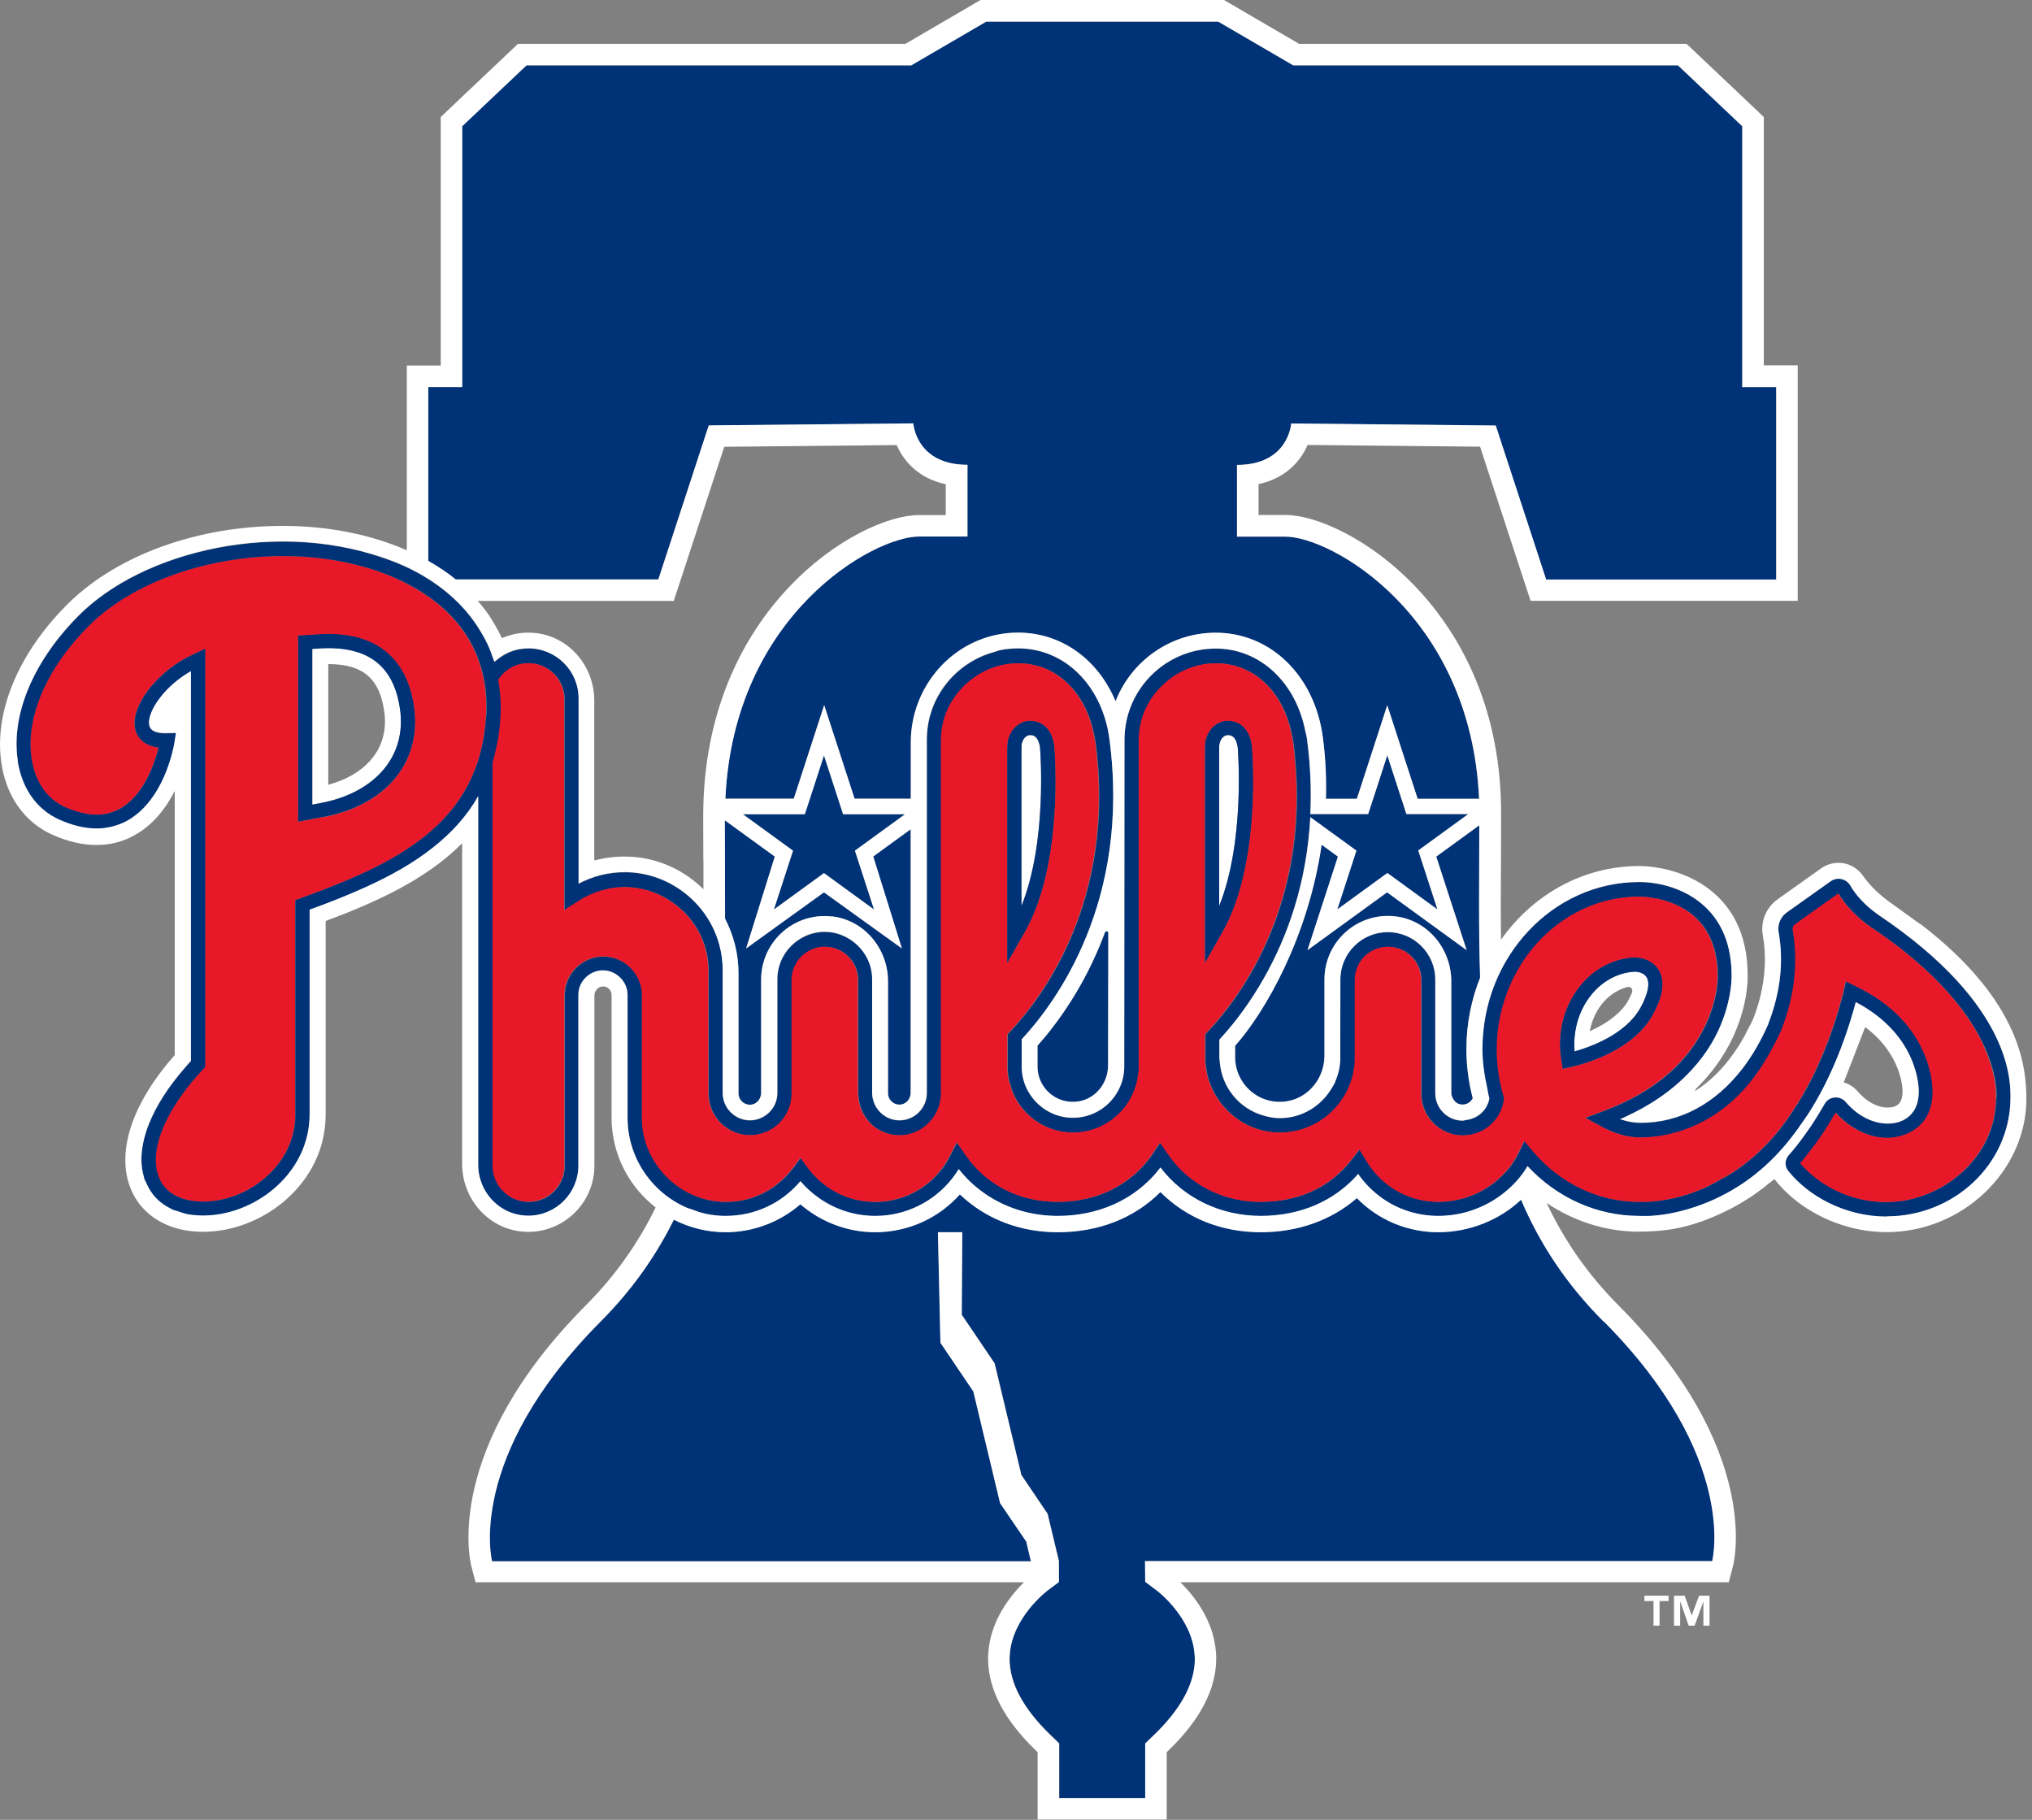 <svg xmlns="http://www.w3.org/2000/svg" fill="none" viewBox="0 0 134 120" height="120" width="134">
<rect x="0" y="0" width="134" height="120" fill="#808080" stroke="none"/>
<g clip-path="url(#clip0_10_559)">
<path fill="#003278" d="M94.862 81.246C92.798 81.246 90.891 80.428 89.495 79.002H89.488C87.806 80.458 85.607 81.246 83.153 81.246C80.555 81.246 78.266 80.323 76.54 78.604C76.54 78.604 76.532 78.604 76.525 78.604C74.798 80.323 72.456 81.246 69.762 81.246C67.255 81.246 65.018 80.375 63.314 78.761C63.314 78.761 63.306 78.761 63.299 78.761C61.895 80.323 59.884 81.246 57.714 81.246C55.898 81.246 54.142 80.578 52.79 79.407H52.783C51.424 80.578 49.675 81.246 47.859 81.246C46.628 81.246 45.472 80.946 44.444 80.42C43.28 82.777 41.719 85.022 39.617 87.131C30.67 96.13 32.456 102.946 32.456 102.946H67.99L67.683 101.647C67.195 100.934 65.956 99.11 65.956 99.11L64.192 91.747C63.637 90.929 62.023 88.534 62.023 88.534L61.858 81.246H63.464L63.427 86.688C63.982 87.506 65.596 89.893 65.596 89.893L67.36 97.256C67.848 97.969 69.086 99.808 69.086 99.808L69.837 102.931V104.305L69.056 104.898C69.056 104.898 66.752 106.647 66.594 109.109C66.587 109.206 66.587 109.289 66.587 109.379C66.587 110.978 67.487 112.659 69.266 114.378L69.859 114.948V118.559H75.534V114.948L76.127 114.378C77.906 112.651 78.806 110.97 78.806 109.379C78.806 109.289 78.807 109.199 78.791 109.109C78.634 106.639 76.352 104.913 76.329 104.898L75.534 104.297L75.519 102.931H112.922C112.922 102.931 114.716 96.115 105.761 87.116C103.276 84.616 101.543 81.936 100.327 79.092C98.893 80.435 96.941 81.231 94.87 81.231"></path>
<path fill="#003278" d="M97.557 54.419L94.719 56.483L96.724 62.653L91.477 58.84L86.23 62.653L88.234 56.483L87.161 55.703C86.268 61.835 83.415 66.752 81.456 68.958V69.709C81.456 71.503 83.055 72.922 84.894 72.614C86.328 72.374 87.341 71.068 87.341 69.612V64.582C87.341 62.12 89.488 60.146 92.01 60.424C94.141 60.664 95.71 62.556 95.71 64.703V72.051C95.71 72.321 95.898 72.659 96.146 72.772C96.543 72.944 96.956 72.757 97.121 72.419C96.844 71.36 96.701 70.272 96.701 69.169C96.701 67.487 97.031 65.888 97.617 64.432C97.504 61.22 97.557 57.879 97.564 54.412"></path>
<path fill="#003278" d="M43.408 38.214L46.733 28.058L60.221 27.923C60.221 27.923 60.386 30.655 63.794 30.655V35.384H60.589C57.609 35.384 48.384 40.511 47.829 52.67H52.34L54.344 46.5L56.348 52.67H60.056V48.955C60.056 45.262 62.826 42.079 66.504 41.749C69.634 41.471 72.321 43.288 73.552 46.23H73.567C74.596 43.596 77.163 41.727 80.165 41.727C83.791 41.727 86.695 44.564 87.228 48.625C87.409 50.006 87.469 51.357 87.431 52.678H89.473L91.477 46.508L93.481 52.678H97.534C96.979 40.518 87.746 35.391 84.774 35.391H81.569V30.663C84.977 30.663 85.142 27.93 85.142 27.93L98.63 28.065L101.955 38.221H117.125V25.528H114.888V8.324L110.647 4.309H85.277L80.33 1.426H65.033L60.086 4.309H34.716L30.475 8.324V25.521H28.238V36.99C28.891 37.365 29.499 37.763 30.047 38.214H43.408Z"></path>
<path fill="#003278" d="M59.448 72.824C59.809 72.757 60.049 72.419 60.049 72.051V54.682L57.579 56.476L59.471 62.541L54.337 58.84L49.203 62.541L51.094 56.483L47.799 54.089C47.799 56.303 47.821 58.465 47.814 60.574C48.377 61.663 48.7 62.886 48.7 64.17V72.096C48.7 72.554 49.12 72.914 49.593 72.832C49.953 72.764 50.193 72.426 50.193 72.058V64.59C50.193 62.128 52.333 60.154 54.855 60.431C56.994 60.672 58.555 62.563 58.555 64.71V72.096C58.555 72.554 58.968 72.914 59.448 72.832"></path>
<path fill="#003278" d="M72.869 61.483C71.548 65.025 69.694 67.525 68.418 68.959V70.34C68.418 71.736 69.649 72.847 71.09 72.644C72.246 72.479 73.072 71.428 73.072 70.257L73.087 61.528C73.087 61.407 72.914 61.37 72.869 61.49"></path>
<path fill="white" d="M108.441 105.573H109.041V107.195H109.439V105.573H110.032V105.22H108.441V105.573Z"></path>
<path fill="white" d="M111.563 106.512H111.556L111.098 105.22H110.392V107.195H110.798V105.626H110.813L111.36 107.195H111.751L112.321 105.626H112.329V107.195H112.734V105.22H112.044L111.563 106.512Z"></path>
<path fill="white" d="M21.663 42.732C21.46 42.732 21.242 42.74 21.032 42.755L20.597 42.785V53.053L21.145 52.948C24.41 52.333 26.444 50.276 26.444 47.574C26.444 47.371 26.436 47.176 26.414 46.981C26.084 44.121 24.53 42.732 21.67 42.732M21.655 51.755C21.655 51.755 21.648 51.755 21.648 51.747V43.791H21.663C23.982 43.791 25.093 44.781 25.363 47.101C25.378 47.243 25.386 47.408 25.386 47.574C25.386 49.578 24.005 51.102 21.655 51.747"></path>
<path fill="white" d="M108.591 64.447C108.373 64.079 107.863 64.072 107.81 64.072C107.795 64.072 107.773 64.072 107.758 64.072C105.401 64.237 103.629 66.572 103.824 69.266C103.824 69.289 103.824 69.311 103.824 69.334C104.815 69.056 107.21 68.23 108.193 66.421C108.673 65.528 108.816 64.83 108.591 64.447ZM107.615 65.468C107.562 65.603 107.487 65.761 107.375 65.971C106.977 66.707 106.061 67.45 104.928 67.953L104.83 67.998L104.853 67.9C104.98 67.307 105.228 66.752 105.566 66.294C106.016 65.693 106.609 65.281 107.285 65.093C107.45 65.048 107.54 65.108 107.577 65.153C107.645 65.228 107.66 65.348 107.615 65.468Z"></path>
<path fill="white" d="M68.583 49.27C68.456 48.474 68.065 48.474 67.923 48.474C67.623 48.474 67.36 48.827 67.36 49.24V59.756C69.071 55.5 68.606 49.555 68.583 49.278"></path>
<path fill="white" d="M81.621 49.27C81.494 48.474 81.103 48.474 80.961 48.474C80.66 48.474 80.398 48.827 80.398 49.24V59.756C82.109 55.5 81.644 49.555 81.621 49.278"></path>
<path fill="#003278" d="M21.663 41.794C21.437 41.794 21.205 41.802 20.965 41.817L20.236 41.862L19.651 41.899V54.187L20.394 54.044L21.317 53.871C25.063 53.173 27.382 50.756 27.382 47.566C27.382 47.334 27.367 47.101 27.345 46.861C26.962 43.535 24.995 41.779 21.663 41.779M21.145 52.956L20.589 53.061V42.792L21.025 42.762C21.242 42.747 21.452 42.74 21.663 42.74C24.522 42.74 26.076 44.129 26.406 46.988C26.429 47.183 26.436 47.379 26.436 47.581C26.436 50.283 24.41 52.348 21.137 52.956"></path>
<path fill="#003278" d="M109.026 66.872C109.694 65.641 109.822 64.665 109.401 63.967C109.034 63.351 108.336 63.126 107.81 63.126C107.765 63.126 107.728 63.126 107.697 63.126C104.815 63.329 102.661 66.114 102.886 69.326C102.901 69.506 102.924 69.671 102.946 69.814L103.051 70.482L103.712 70.332C104.635 70.114 107.743 69.236 109.034 66.864M103.832 69.334C103.832 69.334 103.832 69.289 103.832 69.266C103.644 66.572 105.408 64.237 107.765 64.072C107.78 64.072 107.795 64.072 107.81 64.072C107.87 64.072 108.373 64.079 108.591 64.447C108.823 64.83 108.681 65.536 108.2 66.421C107.217 68.23 104.823 69.056 103.832 69.334Z"></path>
<path fill="#003278" d="M82.56 49.172V49.15V49.127C82.334 47.671 81.366 47.521 80.968 47.521C80.135 47.521 79.46 48.287 79.46 49.225V63.517L80.638 61.437C83.22 56.881 82.597 49.48 82.567 49.165M80.398 55.605V49.232C80.398 48.827 80.661 48.467 80.961 48.467C81.103 48.467 81.494 48.467 81.621 49.262C81.644 49.54 82.109 55.485 80.398 59.741V55.598V55.605Z"></path>
<path fill="#003278" d="M69.522 49.172V49.15V49.127C69.296 47.671 68.328 47.521 67.93 47.521C67.097 47.521 66.421 48.287 66.421 49.225V63.517L67.6 61.437C70.182 56.881 69.559 49.48 69.529 49.165M67.36 55.605V49.232C67.36 48.827 67.622 48.467 67.923 48.467C68.065 48.467 68.456 48.467 68.583 49.262C68.606 49.54 69.071 55.485 67.36 59.741V55.598V55.605Z"></path>
<path fill="#003278" d="M51.034 59.974L54.337 57.572L57.639 59.974L56.378 56.093L59.681 53.691H55.598L54.337 49.81L53.076 53.691H48.992L52.295 56.093L51.034 59.974Z"></path>
<path fill="#E81828" d="M26.256 38.206C24.064 37.2 21.437 36.667 18.653 36.667C13.661 36.667 8.797 38.386 5.96 41.156C3.04 44.016 1.599 47.394 2.094 50.186C2.349 51.627 3.123 52.7 4.271 53.218C5.022 53.556 5.72 53.721 6.358 53.721C6.898 53.721 7.409 53.593 7.866 53.346C9.495 52.468 10.208 50.261 10.448 49.292C9.27 49.142 8.977 48.399 8.902 48.062C8.88 47.941 8.865 47.814 8.865 47.686C8.865 46.193 10.546 44.188 12.618 43.205L13.518 42.777V70.362L13.346 70.542C11.387 72.629 10.261 74.791 10.261 76.487C10.261 76.847 10.313 77.185 10.411 77.485C10.786 78.626 11.785 79.024 12.558 79.167C12.82 79.212 13.106 79.234 13.391 79.234C14.802 79.234 16.266 78.679 17.414 77.718C18.735 76.607 19.463 75.114 19.463 73.515V59.358L19.876 59.208C26.039 56.971 31.601 54.374 32.036 47.281C32.051 47.071 32.059 46.853 32.059 46.613C32.059 42.867 30.047 39.962 26.241 38.214M21.317 53.879L20.394 54.051L19.651 54.194V41.907L20.236 41.869L20.965 41.824C21.205 41.809 21.437 41.801 21.663 41.801C24.995 41.801 26.962 43.558 27.345 46.883C27.367 47.116 27.382 47.348 27.382 47.589C27.382 50.779 25.055 53.196 21.317 53.894"></path>
<path fill="#003278" d="M123.843 60.311L123.821 60.296C122.56 59.403 122.072 58.48 122.064 58.472V58.457L122.049 58.442L121.989 58.352C121.824 58.105 121.539 57.955 121.238 57.955C121.051 57.955 120.863 58.015 120.713 58.127L117.831 60.176C117.418 60.469 117.208 60.98 117.29 61.475C117.636 63.411 117.41 65.416 116.645 67.427C116.63 67.472 116.615 67.517 116.6 67.562C116.119 68.643 115.549 69.641 114.911 70.467C113.132 72.779 110.79 74.048 108.193 74.048C107.78 74.048 107.382 73.972 106.984 73.852C106.932 73.837 106.879 73.83 106.834 73.815C106.947 73.77 107.067 73.71 107.18 73.657C108.628 73.004 110.212 72.021 111.533 70.587C112.201 69.867 112.802 69.041 113.267 68.065C113.53 67.51 113.717 66.992 113.852 66.526C114.213 65.265 114.19 64.38 114.19 64.335C114.19 62.211 113.462 60.762 112.449 59.809C111.15 58.585 109.386 58.172 108.118 58.172H108.088C102.398 58.172 97.759 63.111 97.759 69.184C97.759 70.062 97.887 70.918 98.075 71.766C98.127 71.991 98.157 72.224 98.217 72.441C98.18 72.651 98.097 72.854 97.992 73.027C97.714 73.5 97.219 73.8 96.656 73.867C96.588 73.875 96.521 73.905 96.446 73.905C95.455 73.905 94.644 73.094 94.644 72.103V64.605C94.644 62.879 93.241 61.475 91.514 61.475C89.788 61.475 88.384 62.879 88.384 64.605C88.384 64.605 88.384 67.547 88.377 69.056C88.377 69.559 88.377 69.897 88.377 69.919C88.354 70.422 88.227 70.903 88.039 71.338C88.031 71.36 88.024 71.383 88.016 71.413C87.964 71.533 87.889 71.638 87.821 71.751C87.123 72.929 85.855 73.74 84.391 73.74C84.023 73.74 83.671 73.672 83.333 73.575C81.749 73.132 80.57 71.743 80.435 70.054C80.428 69.949 80.405 69.844 80.405 69.732V68.568C80.465 68.508 80.533 68.433 80.593 68.358C81.381 67.487 82.417 66.174 83.4 64.41C84.841 61.835 86.162 58.33 86.403 53.894L89.443 56.1L88.182 59.981L90.719 58.135L91.484 57.579L91.589 57.654L94.787 59.981L93.624 56.386L93.526 56.093L96.829 53.691H92.745L91.484 49.81L90.831 51.83L90.223 53.691H86.41C86.478 52.152 86.425 50.516 86.192 48.76C86.17 48.572 86.118 48.399 86.08 48.219C85.442 44.992 83.085 42.777 80.173 42.777C76.855 42.777 74.153 45.479 74.153 48.797L74.138 70.332C74.138 70.565 74.115 70.79 74.07 71.015C73.755 72.554 72.389 73.717 70.76 73.717C68.898 73.717 67.375 72.201 67.375 70.332V68.546C69.657 66.091 74.573 59.433 73.162 48.752C72.929 46.988 72.194 45.494 71.135 44.436C70.077 43.378 68.681 42.77 67.142 42.77C66.729 42.77 66.324 42.815 65.933 42.89C65.814 42.912 65.701 42.965 65.581 43.002C63.021 43.7 61.13 46.02 61.13 48.79V72.088C61.13 73.079 60.319 73.89 59.328 73.89C58.608 73.89 57.992 73.47 57.707 72.862C57.594 72.629 57.527 72.366 57.527 72.088V64.59C57.527 63.599 57.061 62.728 56.341 62.158C55.808 61.73 55.132 61.46 54.397 61.46C53.781 61.46 53.218 61.64 52.73 61.948C51.852 62.503 51.267 63.471 51.267 64.59V72.088C51.267 72.802 50.846 73.41 50.253 73.702C50.013 73.822 49.75 73.89 49.465 73.89C48.474 73.89 47.664 73.079 47.664 72.088V63.997C47.664 61.745 46.5 59.764 44.744 58.6C43.723 57.925 42.507 57.527 41.194 57.527C40.128 57.527 39.092 57.789 38.161 58.285V46.072C38.161 45.164 37.793 44.331 37.193 43.738C36.592 43.138 35.767 42.77 34.858 42.77C34.641 42.77 34.431 42.792 34.22 42.83C33.665 42.942 33.162 43.197 32.742 43.55C32.697 43.588 32.644 43.618 32.606 43.655C32.577 43.55 32.531 43.453 32.494 43.348C32.434 43.167 32.374 42.987 32.299 42.815C32.134 42.409 31.923 42.027 31.698 41.651C30.625 39.857 28.936 38.386 26.677 37.343C26.001 37.035 25.273 36.78 24.522 36.555C22.721 36.014 20.739 35.721 18.675 35.721C14.764 35.721 10.921 36.742 7.971 38.484C6.981 39.069 6.08 39.737 5.322 40.48C2.252 43.49 0.721 47.078 1.171 50.126C1.178 50.201 1.178 50.276 1.193 50.343C1.509 52.1 2.477 53.421 3.918 54.066C4.789 54.457 5.622 54.652 6.388 54.652C6.755 54.652 7.116 54.599 7.454 54.509C7.761 54.427 8.062 54.314 8.347 54.164C10.073 53.233 10.899 51.252 11.267 50.013C11.439 49.428 11.507 49.007 11.514 48.962L11.612 48.347C11.612 48.347 10.936 48.362 10.914 48.362C10.441 48.362 10.126 48.264 9.961 48.077C9.908 48.016 9.87 47.941 9.855 47.851C9.84 47.791 9.833 47.731 9.833 47.671C9.833 46.755 10.944 45.217 12.595 44.278V69.972C12.468 70.114 12.348 70.257 12.22 70.4C11.101 71.676 10.283 72.952 9.81 74.168C9.495 74.978 9.33 75.751 9.33 76.48C9.33 76.885 9.39 77.268 9.495 77.628C9.51 77.68 9.518 77.733 9.533 77.778C9.555 77.853 9.608 77.913 9.638 77.988C9.953 78.769 10.524 79.369 11.312 79.737C11.349 79.752 11.372 79.775 11.402 79.79C11.499 79.835 11.619 79.85 11.725 79.887C11.942 79.962 12.16 80.045 12.408 80.09C12.73 80.15 13.068 80.173 13.406 80.173C15.035 80.173 16.724 79.542 18.037 78.431C19.576 77.14 20.424 75.384 20.424 73.5V60.004C21.715 59.531 22.969 59.035 24.17 58.495C25.783 57.759 27.277 56.926 28.561 55.905C29.754 54.96 30.782 53.864 31.541 52.52V76.877C31.541 77.23 31.608 77.568 31.713 77.891C32.141 79.212 33.372 80.18 34.843 80.18C36.667 80.18 38.146 78.694 38.146 76.877V65.603C38.161 64.725 38.889 64.004 39.767 64.004C40.21 64.004 40.6 64.185 40.893 64.47C41.194 64.763 41.389 65.175 41.389 65.626V65.738V73.71C41.389 76.382 43.017 78.686 45.344 79.67C45.427 79.707 45.517 79.722 45.607 79.752C45.915 79.865 46.23 79.977 46.56 80.052C46.981 80.142 47.416 80.188 47.859 80.188C49.78 80.188 51.559 79.354 52.79 77.898C53.136 78.303 53.519 78.656 53.939 78.957C55.027 79.752 56.333 80.188 57.722 80.188C58.007 80.188 58.285 80.173 58.563 80.135C60.492 79.887 62.203 78.776 63.231 77.103C63.884 77.921 64.657 78.581 65.528 79.084C66.774 79.797 68.208 80.188 69.769 80.188C71.098 80.188 72.329 79.925 73.425 79.445C74.648 78.904 75.707 78.086 76.532 76.998C78.116 79.062 80.45 80.188 83.153 80.188C85.855 80.188 88.016 79.212 89.57 77.425C90.028 78.078 90.584 78.626 91.214 79.062C92.265 79.79 93.526 80.188 94.862 80.188C96.491 80.188 98.03 79.61 99.231 78.634C99.831 78.146 100.349 77.575 100.739 76.907C102.676 78.994 105.326 80.18 108.088 80.188C108.125 80.188 108.238 80.195 108.411 80.195C108.471 80.195 108.553 80.195 108.636 80.195C109.334 80.173 110.715 80.03 112.366 79.384C112.479 79.339 112.584 79.302 112.689 79.257C113.222 79.032 113.732 78.776 114.235 78.484C116.037 77.433 117.568 75.939 118.844 74.048C119.017 73.792 119.197 73.56 119.354 73.297C120.615 71.293 121.636 68.868 122.387 66.091C126.575 68.298 126.538 71.833 126.538 71.983C126.538 73.995 124.819 74.078 124.744 74.085H124.721H124.699C124.699 74.085 124.616 74.1 124.474 74.1C124.016 74.1 122.83 73.957 121.711 72.666C121.546 72.479 121.314 72.374 121.066 72.374C120.758 72.374 120.48 72.531 120.33 72.802C120.158 73.109 119.97 73.417 119.79 73.702C119.565 74.07 119.324 74.423 119.077 74.768C118.724 75.271 118.349 75.751 117.958 76.187C117.696 76.48 117.688 76.922 117.936 77.23C118.649 78.101 119.565 78.806 120.578 79.317C121.749 79.902 123.07 80.233 124.421 80.233C128.842 80.233 132.52 76.832 132.58 72.494C132.58 71.466 132.813 66.339 123.843 60.326V60.311ZM32.051 47.281C31.616 54.374 26.046 56.964 19.891 59.208L19.478 59.358V73.515C19.478 75.113 18.75 76.607 17.429 77.718C16.281 78.686 14.817 79.234 13.406 79.234C13.121 79.234 12.835 79.212 12.573 79.167C11.8 79.032 10.794 78.626 10.426 77.485C10.328 77.185 10.276 76.847 10.276 76.487C10.276 74.798 11.402 72.629 13.361 70.542L13.534 70.362V42.777L12.633 43.205C10.561 44.188 8.88 46.2 8.88 47.686C8.88 47.814 8.895 47.941 8.917 48.062C8.985 48.399 9.278 49.15 10.463 49.292C10.223 50.261 9.51 52.468 7.881 53.346C7.424 53.593 6.913 53.721 6.373 53.721C5.735 53.721 5.037 53.548 4.286 53.218C3.138 52.7 2.364 51.627 2.109 50.186C1.614 47.393 3.055 44.023 5.975 41.156C8.812 38.386 13.684 36.667 18.668 36.667C21.452 36.667 24.079 37.2 26.271 38.206C30.077 39.955 32.089 42.86 32.089 46.605C32.089 46.846 32.089 47.071 32.066 47.273L32.051 47.281ZM131.634 72.381V72.419V72.456C131.634 74.243 130.861 75.947 129.45 77.253C128.077 78.529 126.238 79.264 124.414 79.264C122.86 79.264 121.351 78.784 120.12 77.936C119.61 77.583 119.137 77.178 118.739 76.705C118.979 76.434 119.204 76.134 119.43 75.841C119.835 75.316 120.225 74.768 120.578 74.19C120.743 73.927 120.908 73.657 121.073 73.372C122.424 74.873 123.888 75.038 124.466 75.038C124.639 75.038 124.759 75.023 124.819 75.016C125.194 74.978 127.469 74.663 127.469 71.991C127.469 71.691 127.469 67.487 122.454 65.063L121.734 64.71L121.561 65.483C120.826 68.32 119.812 70.775 118.536 72.802C118.514 72.839 118.491 72.869 118.461 72.907C117.328 74.761 115.947 76.209 114.333 77.283C114.01 77.5 113.665 77.68 113.32 77.861C112.989 78.041 112.667 78.236 112.314 78.379C110.482 79.167 108.974 79.249 108.411 79.249C108.358 79.249 108.328 79.249 108.29 79.249C108.208 79.249 108.155 79.249 108.155 79.249H108.133H108.103C105.468 79.249 102.939 78.048 101.16 75.962L100.777 75.511L100.544 75.234L100.146 76.044L100.124 76.089C99.824 76.697 99.403 77.23 98.908 77.68C97.842 78.656 96.408 79.249 94.877 79.249C92.933 79.249 91.162 78.251 90.148 76.57L89.848 76.074L89.675 75.789L89.51 75.999L89.112 76.51C87.716 78.303 85.66 79.249 83.16 79.249C81.696 79.249 80.368 78.867 79.227 78.168C78.386 77.65 77.643 76.967 77.05 76.104L76.525 75.346L76.007 76.112C75.556 76.772 75.016 77.328 74.4 77.786C73.132 78.731 71.556 79.249 69.769 79.249C67.57 79.249 65.648 78.416 64.267 76.877C64.072 76.66 63.884 76.427 63.712 76.179L63.539 75.932L63.119 75.331L62.646 76.254C61.693 78.108 59.809 79.257 57.737 79.257C56.198 79.257 54.772 78.634 53.736 77.53C53.586 77.373 53.443 77.208 53.316 77.028L53.143 76.795L52.813 76.352L52.377 76.937L52.31 77.028C52.242 77.118 52.16 77.2 52.092 77.29C51.041 78.544 49.525 79.257 47.889 79.257C46.253 79.257 44.736 78.499 43.723 77.32C42.905 76.374 42.387 75.166 42.364 73.83V65.408C42.364 65.408 42.357 65.363 42.349 65.341C42.334 65.198 42.312 65.063 42.267 64.928C42.237 64.83 42.192 64.74 42.154 64.642C42.132 64.59 42.117 64.537 42.094 64.492C42.079 64.462 42.057 64.44 42.042 64.41C41.606 63.622 40.766 63.081 39.805 63.081C38.761 63.081 37.846 63.719 37.455 64.635C37.433 64.695 37.418 64.755 37.395 64.815C37.358 64.913 37.32 65.01 37.298 65.108C37.283 65.175 37.283 65.258 37.275 65.326C37.26 65.423 37.245 65.521 37.245 65.618V76.892C37.245 77.38 37.095 77.831 36.84 78.213C36.412 78.844 35.699 79.257 34.881 79.257C34.198 79.257 33.59 78.964 33.154 78.499C32.764 78.078 32.516 77.515 32.516 76.9V50.306C32.629 49.923 32.719 49.525 32.802 49.112C32.817 49.037 32.839 48.97 32.854 48.895C32.944 48.399 33.004 47.889 33.034 47.348C33.049 47.138 33.057 46.913 33.057 46.68C33.057 46.658 33.057 46.643 33.057 46.628C33.057 46.32 33.042 46.012 33.012 45.712C33.012 45.682 33.004 45.652 32.997 45.622C32.967 45.352 32.937 45.089 32.892 44.826C33.312 44.173 34.04 43.738 34.873 43.738C36.179 43.738 37.238 44.796 37.238 46.102V60.026L37.516 59.846L38.206 59.396C38.514 59.193 38.844 59.035 39.189 58.9C39.835 58.645 40.518 58.502 41.216 58.502C42.65 58.502 43.941 59.065 44.924 59.959C44.984 60.019 45.059 60.064 45.119 60.124C45.149 60.154 45.172 60.191 45.202 60.221C45.907 60.957 46.418 61.88 46.628 62.916C46.703 63.276 46.74 63.644 46.74 64.027V72.118C46.74 73.627 47.971 74.858 49.488 74.858C50.246 74.858 50.929 74.55 51.432 74.055C51.927 73.56 52.235 72.869 52.235 72.111V64.612C52.235 64.312 52.295 64.027 52.408 63.764C52.445 63.674 52.498 63.584 52.55 63.502C52.573 63.464 52.588 63.426 52.61 63.396C53.001 62.819 53.669 62.436 54.419 62.436C55.628 62.436 56.603 63.419 56.603 64.62V72.126C56.603 72.231 56.626 72.329 56.633 72.434C56.731 73.252 57.166 73.965 57.812 74.4C58.247 74.693 58.78 74.866 59.343 74.866C60.349 74.866 61.227 74.31 61.7 73.5C61.94 73.094 62.083 72.629 62.083 72.118V48.82C62.083 48.467 62.12 48.129 62.188 47.799C62.428 46.643 63.074 45.645 63.952 44.924C64.83 44.196 65.941 43.745 67.165 43.745C68.486 43.745 69.672 44.256 70.587 45.232C71.421 46.11 71.976 47.326 72.201 48.669C72.216 48.752 72.239 48.827 72.254 48.91C73.627 59.321 68.778 65.746 66.632 68.02L66.489 68.17L66.459 68.2V70.362C66.459 70.662 66.489 70.948 66.549 71.233C66.564 71.315 66.602 71.383 66.624 71.466C66.677 71.661 66.729 71.863 66.804 72.043C67.465 73.597 68.996 74.686 70.79 74.686C73.057 74.686 74.926 72.929 75.099 70.7L75.121 70.685H75.129V48.82C75.129 48.467 75.166 48.129 75.234 47.799C75.474 46.643 76.119 45.645 76.998 44.924C77.876 44.196 78.987 43.745 80.21 43.745C81.531 43.745 82.717 44.256 83.633 45.232C84.466 46.11 85.022 47.326 85.247 48.669C85.262 48.752 85.284 48.827 85.292 48.91C86.665 59.321 81.817 65.746 79.67 68.02L79.527 68.17L79.497 68.2V69.739C79.497 71.038 80.007 72.216 80.826 73.094C81.726 74.063 83.002 74.686 84.429 74.686C87.153 74.686 89.375 72.464 89.375 69.739V64.62C89.375 64.32 89.435 64.034 89.548 63.772C89.878 62.991 90.659 62.436 91.559 62.436C92.76 62.436 93.744 63.419 93.744 64.62V72.126C93.744 73.642 94.975 74.873 96.491 74.873C97.857 74.873 98.998 73.897 99.201 72.546V72.524L99.223 72.404L99.208 72.366L99.178 72.269C98.885 71.278 98.735 70.249 98.735 69.206C98.735 67.72 99.043 66.309 99.591 65.033C101.077 61.557 104.335 59.133 108.133 59.133H108.155C108.366 59.133 109.221 59.163 110.182 59.516C111.473 59.989 112.944 61.054 113.237 63.471C113.275 63.749 113.29 64.049 113.29 64.372V64.395C113.29 64.432 113.327 66.399 111.931 68.606C110.895 70.249 109.079 72.021 105.851 73.229L105.528 73.35L104.567 73.71L105.333 74.13L105.761 74.363C105.881 74.43 105.994 74.475 106.114 74.528C106.789 74.843 107.495 75.008 108.223 75.008C109.559 75.008 112.314 74.663 114.806 72.103C115.624 71.263 116.412 70.137 117.11 68.756C117.245 68.493 117.38 68.238 117.5 67.953V67.938L117.508 67.923C118.379 65.701 118.634 63.479 118.251 61.325C118.229 61.19 118.289 61.047 118.409 60.957L121.261 58.93L121.276 58.953C121.389 59.163 121.982 60.146 123.303 61.077L123.333 61.1H123.34L123.348 61.115C125.9 62.803 129.27 65.536 130.861 68.996C131.8 71.038 131.664 72.389 131.664 72.396L131.634 72.381Z"></path>
<path fill="white" d="M126.613 60.927C126.613 60.927 125.592 60.184 124.579 59.456C123.565 58.728 123.115 58.082 122.95 57.88L122.935 57.857L122.92 57.834C122.597 57.347 122.087 56.986 121.501 56.911C120.998 56.844 120.503 56.971 120.098 57.257L117.215 59.306C116.472 59.839 116.089 60.754 116.247 61.655C116.48 62.976 116.42 64.342 116.082 65.716C115.962 66.189 115.812 66.669 115.631 67.142C115.474 67.495 115.294 67.818 115.121 68.14V68.178C114.243 69.784 113.162 71.045 111.908 71.856C111.653 72.021 111.848 71.788 111.848 71.788C113.004 70.655 113.747 69.499 114.22 68.516C115.249 66.376 115.256 64.627 115.249 64.32C115.249 60.657 113.365 58.885 111.796 58.045C110.137 57.151 108.441 57.106 108.118 57.106H108.095C104.365 57.106 101.062 59.02 98.983 61.963C98.96 60.236 98.968 58.472 98.983 56.671C98.983 55.725 98.99 54.772 98.99 53.811C99.081 40.075 88.7 33.958 84.781 33.958H82.995V31.923C84.796 31.533 85.772 30.4 86.23 29.341L97.602 29.454L100.612 38.641L100.934 39.617H118.551V24.087H116.314V7.716L115.872 7.296L111.631 3.28L111.218 2.89H85.667L81.051 0.195L80.721 0H64.657L64.327 0.195L59.711 2.89H34.16L33.747 3.28L29.506 7.296L29.064 7.716V24.102H26.827V36.285C24.432 35.234 21.617 34.678 18.653 34.678C13.076 34.678 7.814 36.57 4.564 39.73C1.171 43.055 -0.488 47.093 0.128 50.539C0.503 52.648 1.689 54.247 3.453 55.042C4.459 55.493 5.442 55.718 6.358 55.718C7.273 55.718 8.062 55.515 8.82 55.102C10.088 54.419 10.944 53.286 11.507 52.182C11.507 52.175 11.522 52.182 11.522 52.182V69.574C9.42 71.939 8.264 74.37 8.264 76.48C8.264 77.058 8.347 77.606 8.519 78.109C9.045 79.707 10.396 80.803 12.22 81.126C12.603 81.194 13.001 81.224 13.398 81.224C15.275 81.224 17.212 80.495 18.713 79.234C20.492 77.733 21.475 75.699 21.475 73.5V60.739C21.475 60.739 21.475 60.739 21.475 60.732C24.808 59.486 28.088 58.007 30.475 55.605V76.735C30.475 79.325 32.599 81.419 35.181 81.216C37.425 81.036 39.197 79.159 39.197 76.87V65.656C39.197 65.356 39.414 65.078 39.715 65.048C40.053 65.018 40.33 65.281 40.33 65.611V73.695C40.33 76.097 41.471 78.244 43.235 79.617C42.124 81.907 40.63 84.068 38.611 86.095C29.199 95.568 31 102.961 31.083 103.276L31.36 104.335H67.525C66.677 105.168 65.326 106.812 65.175 108.966C65.16 109.124 65.16 109.266 65.16 109.364C65.16 111.36 66.204 113.387 68.268 115.384L68.426 115.541V119.977H76.938V115.541L77.095 115.384C79.159 113.387 80.203 111.36 80.203 109.364C80.203 109.259 80.203 109.124 80.188 108.966C80.037 106.812 78.686 105.16 77.838 104.335H114.003L114.28 103.276C114.363 102.969 116.172 95.568 106.752 86.095C104.65 83.986 103.119 81.719 101.993 79.325C103.794 80.533 105.889 81.209 108.05 81.216C109.574 81.201 111.068 81.088 113.207 80.143C113.515 80.007 113.815 79.865 114.108 79.715C114.138 79.7 114.168 79.685 114.205 79.662C114.611 79.452 115.001 79.219 115.384 78.972C115.556 78.859 115.729 78.739 115.902 78.611C116.157 78.431 116.405 78.236 116.645 78.033C116.765 77.936 116.9 77.853 117.02 77.748C117.05 77.786 117.073 77.823 117.103 77.861C118.123 79.107 119.49 80.045 121.013 80.615C122.087 81.021 123.235 81.246 124.414 81.246C129.39 81.246 133.601 77.245 133.631 72.494C133.616 70.557 133.398 66.091 126.605 60.897L126.613 60.927ZM97.617 64.44C97.031 65.896 96.701 67.495 96.701 69.176C96.701 70.272 96.844 71.368 97.121 72.419C96.956 72.757 96.543 72.944 96.146 72.772C95.898 72.666 95.703 72.321 95.703 72.051V64.703C95.703 62.556 94.141 60.664 92.002 60.424C89.48 60.139 87.341 62.113 87.341 64.582V69.612C87.341 71.068 86.32 72.374 84.886 72.614C83.047 72.922 81.449 71.496 81.449 69.709V68.959C83.408 66.759 86.26 61.835 87.153 55.703L88.227 56.483L86.222 62.653L91.469 58.84L96.716 62.653L94.712 56.483L97.549 54.419C97.549 57.887 97.497 61.227 97.602 64.44H97.617ZM28.245 25.521H30.482V8.324L34.723 4.309H60.094L65.04 1.426H80.338L85.284 4.309H110.655L114.896 8.324V25.521H117.133V38.214H101.963L98.638 28.058L85.149 27.923C85.149 27.923 84.984 30.655 81.576 30.655V35.384H84.781C87.754 35.384 96.986 40.51 97.542 52.67H93.488L91.484 46.5L89.48 52.67H87.439C87.476 51.357 87.424 50.006 87.236 48.617C86.703 44.556 83.791 41.719 80.173 41.719C77.178 41.719 74.611 43.588 73.575 46.223C73.575 46.23 73.56 46.23 73.56 46.223C72.321 43.28 69.642 41.464 66.511 41.741C62.834 42.072 60.064 45.254 60.064 48.947V52.663H56.356L54.352 46.493L52.347 52.663H47.836C48.392 40.503 57.617 35.376 60.597 35.376H63.802V30.647C60.394 30.647 60.229 27.915 60.229 27.915L46.74 28.05L43.415 38.206H30.054C29.506 37.756 28.898 37.358 28.245 36.983V25.513V25.521ZM54.855 60.432C52.333 60.146 50.193 62.12 50.193 64.59V72.059C50.193 72.426 49.946 72.764 49.593 72.832C49.12 72.922 48.7 72.554 48.7 72.096V64.17C48.7 62.886 48.377 61.655 47.814 60.574C47.821 58.465 47.799 56.303 47.799 54.089L51.094 56.483L49.203 62.541L54.337 58.84L59.478 62.541L57.587 56.476L60.056 54.682V72.051C60.056 72.419 59.809 72.757 59.456 72.824C58.983 72.914 58.562 72.546 58.562 72.089V64.703C58.562 62.556 56.994 60.664 54.862 60.424L54.855 60.432ZM46.388 56.679C46.388 57.339 46.388 57.992 46.388 58.638C45.239 57.497 43.73 56.724 42.019 56.528C41.058 56.423 40.105 56.498 39.197 56.739C39.197 56.739 39.189 56.739 39.189 56.731V46.193C39.189 44.008 37.636 42.079 35.481 41.764C34.641 41.636 33.822 41.764 33.094 42.079C32.817 41.441 32.254 40.578 32.246 40.571C32.021 40.24 31.773 39.925 31.503 39.625H44.429L44.751 38.649L47.761 29.461L59.133 29.349C59.591 30.407 60.567 31.541 62.368 31.931V33.965H60.582C56.671 33.965 46.373 40.068 46.373 53.819C46.373 54.779 46.373 55.733 46.38 56.679H46.388ZM48.992 53.691H53.076L54.337 49.81L55.598 53.691H59.681L56.378 56.093L57.639 59.974L54.337 57.572L51.034 59.974L52.295 56.093L48.992 53.691ZM105.746 87.123C114.701 96.123 112.907 102.939 112.907 102.939H75.504L75.519 104.305L76.314 104.905C76.314 104.905 78.619 106.654 78.776 109.124C78.791 109.214 78.791 109.304 78.791 109.394C78.791 110.993 77.891 112.674 76.112 114.393L75.519 114.963V118.574H69.844V114.963L69.251 114.393C67.472 112.667 66.572 110.985 66.572 109.394C66.572 109.304 66.572 109.214 66.587 109.124C66.744 106.654 69.026 104.928 69.049 104.905L69.829 104.32V102.946L69.079 99.816C69.079 99.816 67.84 97.985 67.352 97.264L65.588 89.901C65.588 89.901 63.974 87.506 63.419 86.695L63.456 81.254H61.85L62.015 88.542C62.015 88.542 63.629 90.929 64.185 91.755L65.949 99.118C65.949 99.118 67.187 100.942 67.675 101.655L67.983 102.954H32.449C32.449 102.954 30.662 96.138 39.61 87.138C41.711 85.029 43.265 82.785 44.436 80.428C45.464 80.953 46.62 81.254 47.851 81.254C49.668 81.254 51.424 80.585 52.775 79.415H52.783C54.142 80.585 55.89 81.254 57.707 81.254C59.876 81.254 61.888 80.338 63.291 78.769C63.291 78.769 63.299 78.769 63.306 78.769C65.01 80.383 67.247 81.254 69.754 81.254C72.449 81.254 74.791 80.33 76.517 78.611H76.525C78.251 80.33 80.54 81.254 83.138 81.254C85.592 81.254 87.791 80.465 89.473 79.009H89.48C90.876 80.435 92.79 81.254 94.847 81.254C96.904 81.254 98.87 80.458 100.304 79.114C101.512 81.959 103.246 84.639 105.738 87.138L105.746 87.123ZM124.414 80.218C123.062 80.218 121.741 79.887 120.57 79.302C119.55 78.791 118.641 78.094 117.928 77.215C117.681 76.915 117.688 76.465 117.951 76.172C118.349 75.729 118.716 75.249 119.069 74.753C119.317 74.408 119.557 74.063 119.782 73.687C119.962 73.402 120.143 73.094 120.323 72.787C120.473 72.516 120.751 72.359 121.058 72.359C121.306 72.359 121.539 72.464 121.704 72.651C122.822 73.95 124.008 74.085 124.466 74.085C124.609 74.085 124.691 74.07 124.691 74.07H124.714H124.736C124.811 74.07 126.53 73.98 126.53 71.969C126.53 71.818 126.568 68.283 122.379 66.076C121.629 68.853 120.608 71.278 119.347 73.282C119.189 73.545 119.009 73.785 118.837 74.033C117.56 75.924 116.029 77.425 114.228 78.469C113.732 78.761 113.222 79.017 112.682 79.242C112.569 79.287 112.464 79.325 112.359 79.37C110.707 80.022 109.326 80.165 108.628 80.18C108.546 80.18 108.471 80.18 108.403 80.18C108.23 80.18 108.118 80.18 108.08 80.173C105.318 80.173 102.668 78.979 100.732 76.892C100.341 77.561 99.816 78.138 99.223 78.619C98.022 79.595 96.483 80.173 94.855 80.173C93.519 80.173 92.257 79.775 91.207 79.047C90.576 78.611 90.013 78.063 89.563 77.41C88.001 79.197 85.742 80.173 83.145 80.173C80.548 80.173 78.101 79.047 76.525 76.983C75.699 78.071 74.641 78.889 73.417 79.43C72.321 79.91 71.09 80.173 69.762 80.173C68.2 80.173 66.767 79.782 65.521 79.069C64.65 78.566 63.869 77.913 63.224 77.088C62.196 78.761 60.484 79.865 58.555 80.12C58.277 80.158 58 80.173 57.714 80.173C56.326 80.173 55.02 79.73 53.931 78.942C53.511 78.641 53.128 78.289 52.783 77.883C51.552 79.347 49.773 80.173 47.851 80.173C47.408 80.173 46.973 80.128 46.553 80.037C46.222 79.97 45.907 79.857 45.599 79.737C45.517 79.707 45.419 79.692 45.337 79.655C43.017 78.671 41.381 76.367 41.381 73.695V73.455V65.723V65.603C41.381 65.145 41.193 64.74 40.886 64.447C40.593 64.162 40.195 63.982 39.76 63.982C38.882 63.982 38.146 64.703 38.139 65.581V76.855C38.139 78.679 36.66 80.158 34.836 80.158C33.372 80.158 32.141 79.189 31.706 77.868C31.601 77.546 31.533 77.208 31.533 76.855V52.498C30.775 53.834 29.754 54.937 28.553 55.883C27.27 56.904 25.776 57.737 24.162 58.472C22.961 59.02 21.708 59.516 20.417 59.981V73.477C20.417 75.361 19.568 77.11 18.03 78.409C16.716 79.512 15.027 80.15 13.398 80.15C13.061 80.15 12.723 80.12 12.4 80.068C12.152 80.022 11.942 79.94 11.717 79.865C11.612 79.827 11.492 79.812 11.394 79.767C11.357 79.752 11.334 79.73 11.304 79.715C10.516 79.347 9.946 78.746 9.63 77.966C9.6 77.891 9.548 77.831 9.525 77.756C9.51 77.711 9.503 77.658 9.488 77.606C9.383 77.245 9.323 76.862 9.323 76.457C9.323 75.729 9.488 74.956 9.803 74.145C10.276 72.937 11.094 71.653 12.212 70.377C12.34 70.235 12.453 70.092 12.588 69.949V44.256C10.936 45.194 9.825 46.733 9.825 47.649C9.825 47.709 9.825 47.769 9.848 47.829C9.863 47.911 9.901 47.986 9.953 48.054C10.111 48.242 10.434 48.339 10.906 48.339C10.929 48.339 11.604 48.324 11.604 48.324L11.507 48.94C11.499 48.992 11.432 49.405 11.259 49.991C10.899 51.222 10.066 53.211 8.339 54.142C8.054 54.292 7.754 54.404 7.446 54.487C7.101 54.577 6.748 54.629 6.38 54.629C5.607 54.629 4.781 54.434 3.911 54.044C2.469 53.398 1.501 52.077 1.186 50.321C1.171 50.246 1.178 50.171 1.163 50.103C0.721 47.056 2.252 43.468 5.314 40.458C6.072 39.722 6.966 39.054 7.964 38.461C10.914 36.72 14.764 35.699 18.668 35.699C20.732 35.699 22.706 35.992 24.515 36.532C25.265 36.757 25.986 37.013 26.669 37.32C28.936 38.364 30.625 39.835 31.691 41.629C31.916 42.004 32.126 42.387 32.291 42.792C32.366 42.965 32.426 43.145 32.486 43.325C32.524 43.43 32.569 43.528 32.599 43.633C32.644 43.595 32.689 43.565 32.734 43.528C33.154 43.175 33.65 42.912 34.213 42.807C34.415 42.77 34.633 42.747 34.851 42.747C35.759 42.747 36.585 43.115 37.185 43.715C37.786 44.316 38.154 45.142 38.154 46.05V58.262C39.084 57.767 40.128 57.504 41.186 57.504C42.499 57.504 43.715 57.902 44.736 58.578C46.493 59.733 47.656 61.723 47.656 63.974V72.066C47.656 73.057 48.467 73.868 49.458 73.868C49.743 73.868 50.006 73.793 50.246 73.68C50.846 73.387 51.259 72.779 51.259 72.066V64.567C51.259 63.457 51.845 62.481 52.723 61.925C53.203 61.618 53.774 61.437 54.382 61.437C55.117 61.437 55.793 61.708 56.326 62.136C57.039 62.706 57.512 63.584 57.512 64.567V72.066C57.512 72.344 57.579 72.599 57.692 72.839C57.985 73.447 58.6 73.868 59.313 73.868C60.304 73.868 61.115 73.057 61.115 72.066V48.767C61.115 45.99 63.014 43.67 65.573 42.98C65.693 42.95 65.806 42.897 65.926 42.867C66.316 42.785 66.722 42.747 67.142 42.747C68.681 42.747 70.069 43.363 71.135 44.421C72.194 45.48 72.929 46.973 73.162 48.737C74.573 59.411 69.657 66.076 67.375 68.531V70.317C67.375 72.179 68.891 73.702 70.76 73.702C72.389 73.702 73.755 72.539 74.07 71C74.115 70.782 74.138 70.55 74.138 70.317L74.153 48.782C74.153 45.464 76.855 42.762 80.173 42.762C83.085 42.762 85.442 44.977 86.08 48.204C86.117 48.384 86.17 48.557 86.192 48.745C86.425 50.501 86.485 52.137 86.41 53.676H90.223L90.831 51.815L91.484 49.795L92.745 53.676H96.829L93.526 56.078L93.624 56.371L94.794 59.966L91.597 57.639L91.492 57.564L90.726 58.12L88.189 59.966L89.45 56.086L86.41 53.879C86.177 58.315 84.856 61.82 83.408 64.395C82.424 66.151 81.389 67.472 80.6 68.343C80.54 68.411 80.473 68.486 80.413 68.553V69.717C80.413 69.829 80.435 69.934 80.443 70.039C80.578 71.728 81.756 73.117 83.34 73.56C83.678 73.657 84.031 73.725 84.398 73.725C85.87 73.725 87.138 72.922 87.829 71.736C87.896 71.623 87.971 71.518 88.024 71.398C88.031 71.376 88.039 71.353 88.046 71.323C88.242 70.888 88.362 70.407 88.384 69.904C88.384 69.889 88.384 69.544 88.384 69.041C88.384 67.54 88.392 64.59 88.392 64.59C88.392 62.864 89.795 61.46 91.522 61.46C93.248 61.46 94.652 62.864 94.652 64.59V72.089C94.652 73.079 95.463 73.89 96.453 73.89C96.528 73.89 96.588 73.86 96.663 73.853C97.227 73.785 97.722 73.485 98 73.012C98.105 72.832 98.18 72.636 98.217 72.426C98.15 72.209 98.12 71.976 98.075 71.751C97.887 70.903 97.759 70.047 97.759 69.169C97.759 63.096 102.398 58.157 108.088 58.157H108.118C109.386 58.157 111.15 58.57 112.449 59.794C113.462 60.747 114.19 62.196 114.19 64.32C114.19 64.365 114.213 65.251 113.852 66.511C113.717 66.984 113.53 67.502 113.267 68.05C112.802 69.019 112.201 69.844 111.533 70.572C110.212 72.006 108.628 72.982 107.18 73.642C107.067 73.695 106.947 73.755 106.834 73.8C106.887 73.815 106.939 73.823 106.984 73.838C107.375 73.965 107.78 74.033 108.193 74.033C110.79 74.033 113.132 72.764 114.911 70.452C115.549 69.627 116.119 68.636 116.6 67.547C116.615 67.502 116.63 67.457 116.645 67.412C117.41 65.401 117.636 63.397 117.29 61.46C117.2 60.965 117.418 60.454 117.831 60.161L120.713 58.112C120.871 58 121.051 57.94 121.238 57.94C121.539 57.94 121.824 58.09 121.989 58.337L122.049 58.428V58.443L122.064 58.458C122.064 58.465 122.56 59.396 123.821 60.282L123.843 60.297C132.813 66.309 132.58 71.436 132.58 72.464C132.52 76.795 128.835 80.203 124.421 80.203L124.414 80.218ZM125.464 71.984C125.464 72.621 125.202 72.967 124.684 73.019C124.684 73.019 124.489 73.034 124.466 73.034C124.151 73.034 123.34 72.929 122.499 71.961C122.252 71.676 121.937 71.473 121.584 71.376L122.995 67.735C122.995 67.735 123.002 67.728 123.01 67.735C125.404 69.529 125.464 71.766 125.464 71.954V71.984ZM73.087 61.52L73.072 70.25C73.072 71.421 72.246 72.464 71.09 72.629C69.657 72.839 68.418 71.728 68.418 70.332V68.951C69.694 67.517 71.556 65.018 72.869 61.475C72.914 61.362 73.087 61.392 73.087 61.513V61.52Z"></path>
<path fill="#E81828" d="M130.824 68.981C129.232 65.521 125.862 62.788 123.31 61.1H123.303L123.295 61.085L123.265 61.062C121.944 60.131 121.359 59.148 121.239 58.938L121.223 58.915L118.371 60.942C118.251 61.025 118.191 61.167 118.214 61.31C118.596 63.471 118.341 65.686 117.47 67.908V67.923L117.463 67.938C117.335 68.223 117.2 68.478 117.073 68.741C116.375 70.114 115.594 71.24 114.776 72.081C112.291 74.641 109.521 75.001 108.185 75.001C107.457 75.001 106.752 74.836 106.076 74.52C105.956 74.468 105.836 74.415 105.723 74.355L105.296 74.123L104.53 73.702L105.491 73.342L105.813 73.222C109.034 72.006 110.858 70.234 111.893 68.598C113.29 66.391 113.252 64.417 113.252 64.387V64.365C113.252 64.049 113.237 63.749 113.199 63.464C112.907 61.047 111.436 59.981 110.144 59.508C109.191 59.156 108.328 59.126 108.118 59.126H108.095C104.305 59.126 101.04 61.55 99.553 65.025C99.013 66.301 98.698 67.705 98.698 69.199C98.698 70.242 98.848 71.27 99.141 72.261L99.171 72.359L99.186 72.396L99.171 72.516V72.539C98.96 73.89 97.82 74.866 96.453 74.866C94.937 74.866 93.706 73.635 93.706 72.118V64.612C93.706 63.411 92.723 62.428 91.522 62.428C90.621 62.428 89.841 62.976 89.51 63.764C89.398 64.027 89.338 64.312 89.338 64.612V69.732C89.338 72.456 87.116 74.678 84.391 74.678C82.965 74.678 81.689 74.063 80.788 73.087C79.97 72.201 79.46 71.03 79.46 69.732V68.193L79.49 68.163L79.632 68.013C81.779 65.731 86.628 59.313 85.254 48.902C85.247 48.82 85.217 48.745 85.209 48.662C84.984 47.318 84.429 46.102 83.595 45.224C82.672 44.248 81.494 43.738 80.173 43.738C78.949 43.738 77.838 44.188 76.96 44.916C76.082 45.645 75.436 46.635 75.196 47.791C75.129 48.121 75.091 48.467 75.091 48.812V70.67H75.084L75.061 70.692C74.888 72.914 73.019 74.678 70.752 74.678C68.966 74.678 67.427 73.59 66.767 72.036C66.692 71.848 66.639 71.653 66.587 71.458C66.564 71.383 66.534 71.308 66.511 71.225C66.451 70.948 66.421 70.655 66.421 70.355V68.193L66.451 68.163L66.594 68.013C68.741 65.731 73.59 59.313 72.216 48.902C72.209 48.82 72.179 48.745 72.164 48.662C71.938 47.318 71.383 46.102 70.55 45.224C69.627 44.248 68.448 43.738 67.127 43.738C65.903 43.738 64.793 44.188 63.914 44.916C63.036 45.645 62.391 46.635 62.151 47.791C62.083 48.121 62.045 48.467 62.045 48.812V72.111C62.045 72.614 61.895 73.079 61.663 73.492C61.182 74.303 60.312 74.858 59.306 74.858C58.735 74.858 58.21 74.686 57.774 74.393C57.129 73.957 56.686 73.244 56.596 72.426C56.581 72.321 56.566 72.224 56.566 72.118V64.612C56.566 63.411 55.59 62.428 54.382 62.428C53.631 62.428 52.963 62.811 52.573 63.389C52.55 63.419 52.535 63.456 52.513 63.494C52.46 63.584 52.408 63.667 52.37 63.757C52.258 64.019 52.197 64.305 52.197 64.605V72.103C52.197 72.862 51.89 73.545 51.394 74.048C50.899 74.543 50.208 74.851 49.45 74.851C47.934 74.851 46.703 73.62 46.703 72.111V64.019C46.703 63.637 46.665 63.269 46.59 62.909C46.38 61.873 45.87 60.95 45.164 60.214C45.134 60.184 45.112 60.146 45.082 60.116C45.022 60.056 44.947 60.011 44.886 59.951C43.903 59.058 42.612 58.495 41.178 58.495C40.48 58.495 39.797 58.638 39.152 58.893C38.814 59.028 38.484 59.185 38.169 59.388L37.478 59.839L37.2 60.019V46.095C37.2 44.789 36.142 43.73 34.836 43.73C34.003 43.73 33.275 44.166 32.854 44.819C32.899 45.082 32.937 45.344 32.959 45.614C32.959 45.645 32.967 45.675 32.974 45.705C33.004 46.005 33.019 46.313 33.019 46.62C33.019 46.62 33.019 46.658 33.019 46.673C33.019 46.913 33.019 47.138 32.997 47.341C32.967 47.881 32.899 48.399 32.817 48.887C32.802 48.962 32.779 49.03 32.764 49.105C32.681 49.518 32.592 49.916 32.479 50.298V76.885C32.479 77.5 32.727 78.063 33.117 78.484C33.545 78.949 34.16 79.242 34.843 79.242C35.654 79.242 36.374 78.829 36.802 78.198C37.058 77.823 37.208 77.365 37.208 76.877V65.603C37.208 65.506 37.23 65.408 37.238 65.311C37.245 65.235 37.245 65.16 37.26 65.093C37.283 64.988 37.32 64.898 37.358 64.8C37.38 64.74 37.388 64.672 37.418 64.62C37.816 63.712 38.724 63.066 39.767 63.066C40.736 63.066 41.569 63.607 42.004 64.395C42.019 64.425 42.042 64.447 42.057 64.477C42.079 64.53 42.094 64.582 42.117 64.627C42.154 64.718 42.199 64.815 42.229 64.913C42.267 65.048 42.289 65.183 42.312 65.326C42.312 65.348 42.319 65.363 42.327 65.386V65.401V65.633V73.822C42.349 75.159 42.875 76.367 43.685 77.313C44.699 78.484 46.178 79.249 47.851 79.249C49.525 79.249 51.004 78.529 52.055 77.283C52.13 77.193 52.205 77.11 52.273 77.02L52.34 76.93L52.775 76.344L53.106 76.787L53.278 77.02C53.413 77.2 53.548 77.365 53.699 77.523C54.742 78.626 56.168 79.249 57.699 79.249C59.779 79.249 61.655 78.101 62.608 76.247L63.081 75.324L63.502 75.924L63.674 76.172C63.847 76.419 64.034 76.652 64.23 76.877C65.611 78.416 67.532 79.249 69.732 79.249C71.518 79.249 73.102 78.731 74.363 77.786C74.978 77.328 75.519 76.772 75.969 76.112L76.487 75.346L77.013 76.104C77.606 76.968 78.341 77.65 79.189 78.168C80.33 78.867 81.659 79.249 83.123 79.249C85.622 79.249 87.679 78.304 89.075 76.51L89.473 75.999L89.638 75.789L89.811 76.074L90.111 76.57C91.124 78.243 92.888 79.249 94.84 79.249C96.371 79.249 97.805 78.664 98.87 77.681C99.366 77.23 99.786 76.697 100.086 76.089L100.109 76.044L100.507 75.234L100.739 75.511L101.122 75.962C102.901 78.048 105.431 79.249 108.065 79.249H108.118C108.118 79.249 108.178 79.249 108.253 79.249C108.29 79.249 108.321 79.249 108.373 79.249C108.936 79.249 110.445 79.167 112.276 78.379C112.629 78.236 112.952 78.033 113.282 77.861C113.62 77.681 113.965 77.5 114.288 77.283C115.909 76.217 117.298 74.761 118.431 72.899C118.454 72.862 118.484 72.832 118.506 72.794C119.782 70.767 120.796 68.313 121.531 65.476L121.704 64.703L122.424 65.055C127.439 67.48 127.446 71.683 127.439 71.983C127.439 74.656 125.164 74.978 124.789 75.008C124.729 75.016 124.609 75.031 124.436 75.031C123.858 75.031 122.394 74.866 121.043 73.372C120.878 73.65 120.713 73.927 120.548 74.19C120.195 74.768 119.805 75.316 119.4 75.842C119.174 76.134 118.949 76.427 118.709 76.705C119.107 77.178 119.58 77.583 120.09 77.936C121.321 78.784 122.83 79.264 124.384 79.264C126.208 79.264 128.047 78.529 129.42 77.253C130.824 75.947 131.604 74.243 131.604 72.456V72.381C131.604 72.381 131.747 71.023 130.801 68.981H130.824ZM79.452 49.232C79.452 48.294 80.128 47.529 80.961 47.529C81.366 47.529 82.327 47.686 82.552 49.135V49.157V49.18C82.582 49.495 83.205 56.889 80.623 61.452L79.445 63.524V49.232H79.452ZM66.421 49.232C66.421 48.294 67.097 47.529 67.93 47.529C68.335 47.529 69.296 47.686 69.522 49.135V49.157V49.18C69.552 49.495 70.174 56.889 67.592 61.452L66.414 63.524V49.232H66.421ZM103.044 70.49L102.939 69.822C102.916 69.679 102.894 69.514 102.879 69.334C102.653 66.114 104.808 63.336 107.69 63.134C107.728 63.134 107.765 63.134 107.803 63.134C108.336 63.134 109.026 63.351 109.394 63.974C109.807 64.672 109.687 65.648 109.019 66.879C107.735 69.251 104.62 70.129 103.697 70.347L103.036 70.497L103.044 70.49Z"></path>
</g>
<defs>
<clipPath id="clip0_10_559">
<rect fill="white" height="120" width="133.631"></rect>
</clipPath>
</defs>
</svg>
